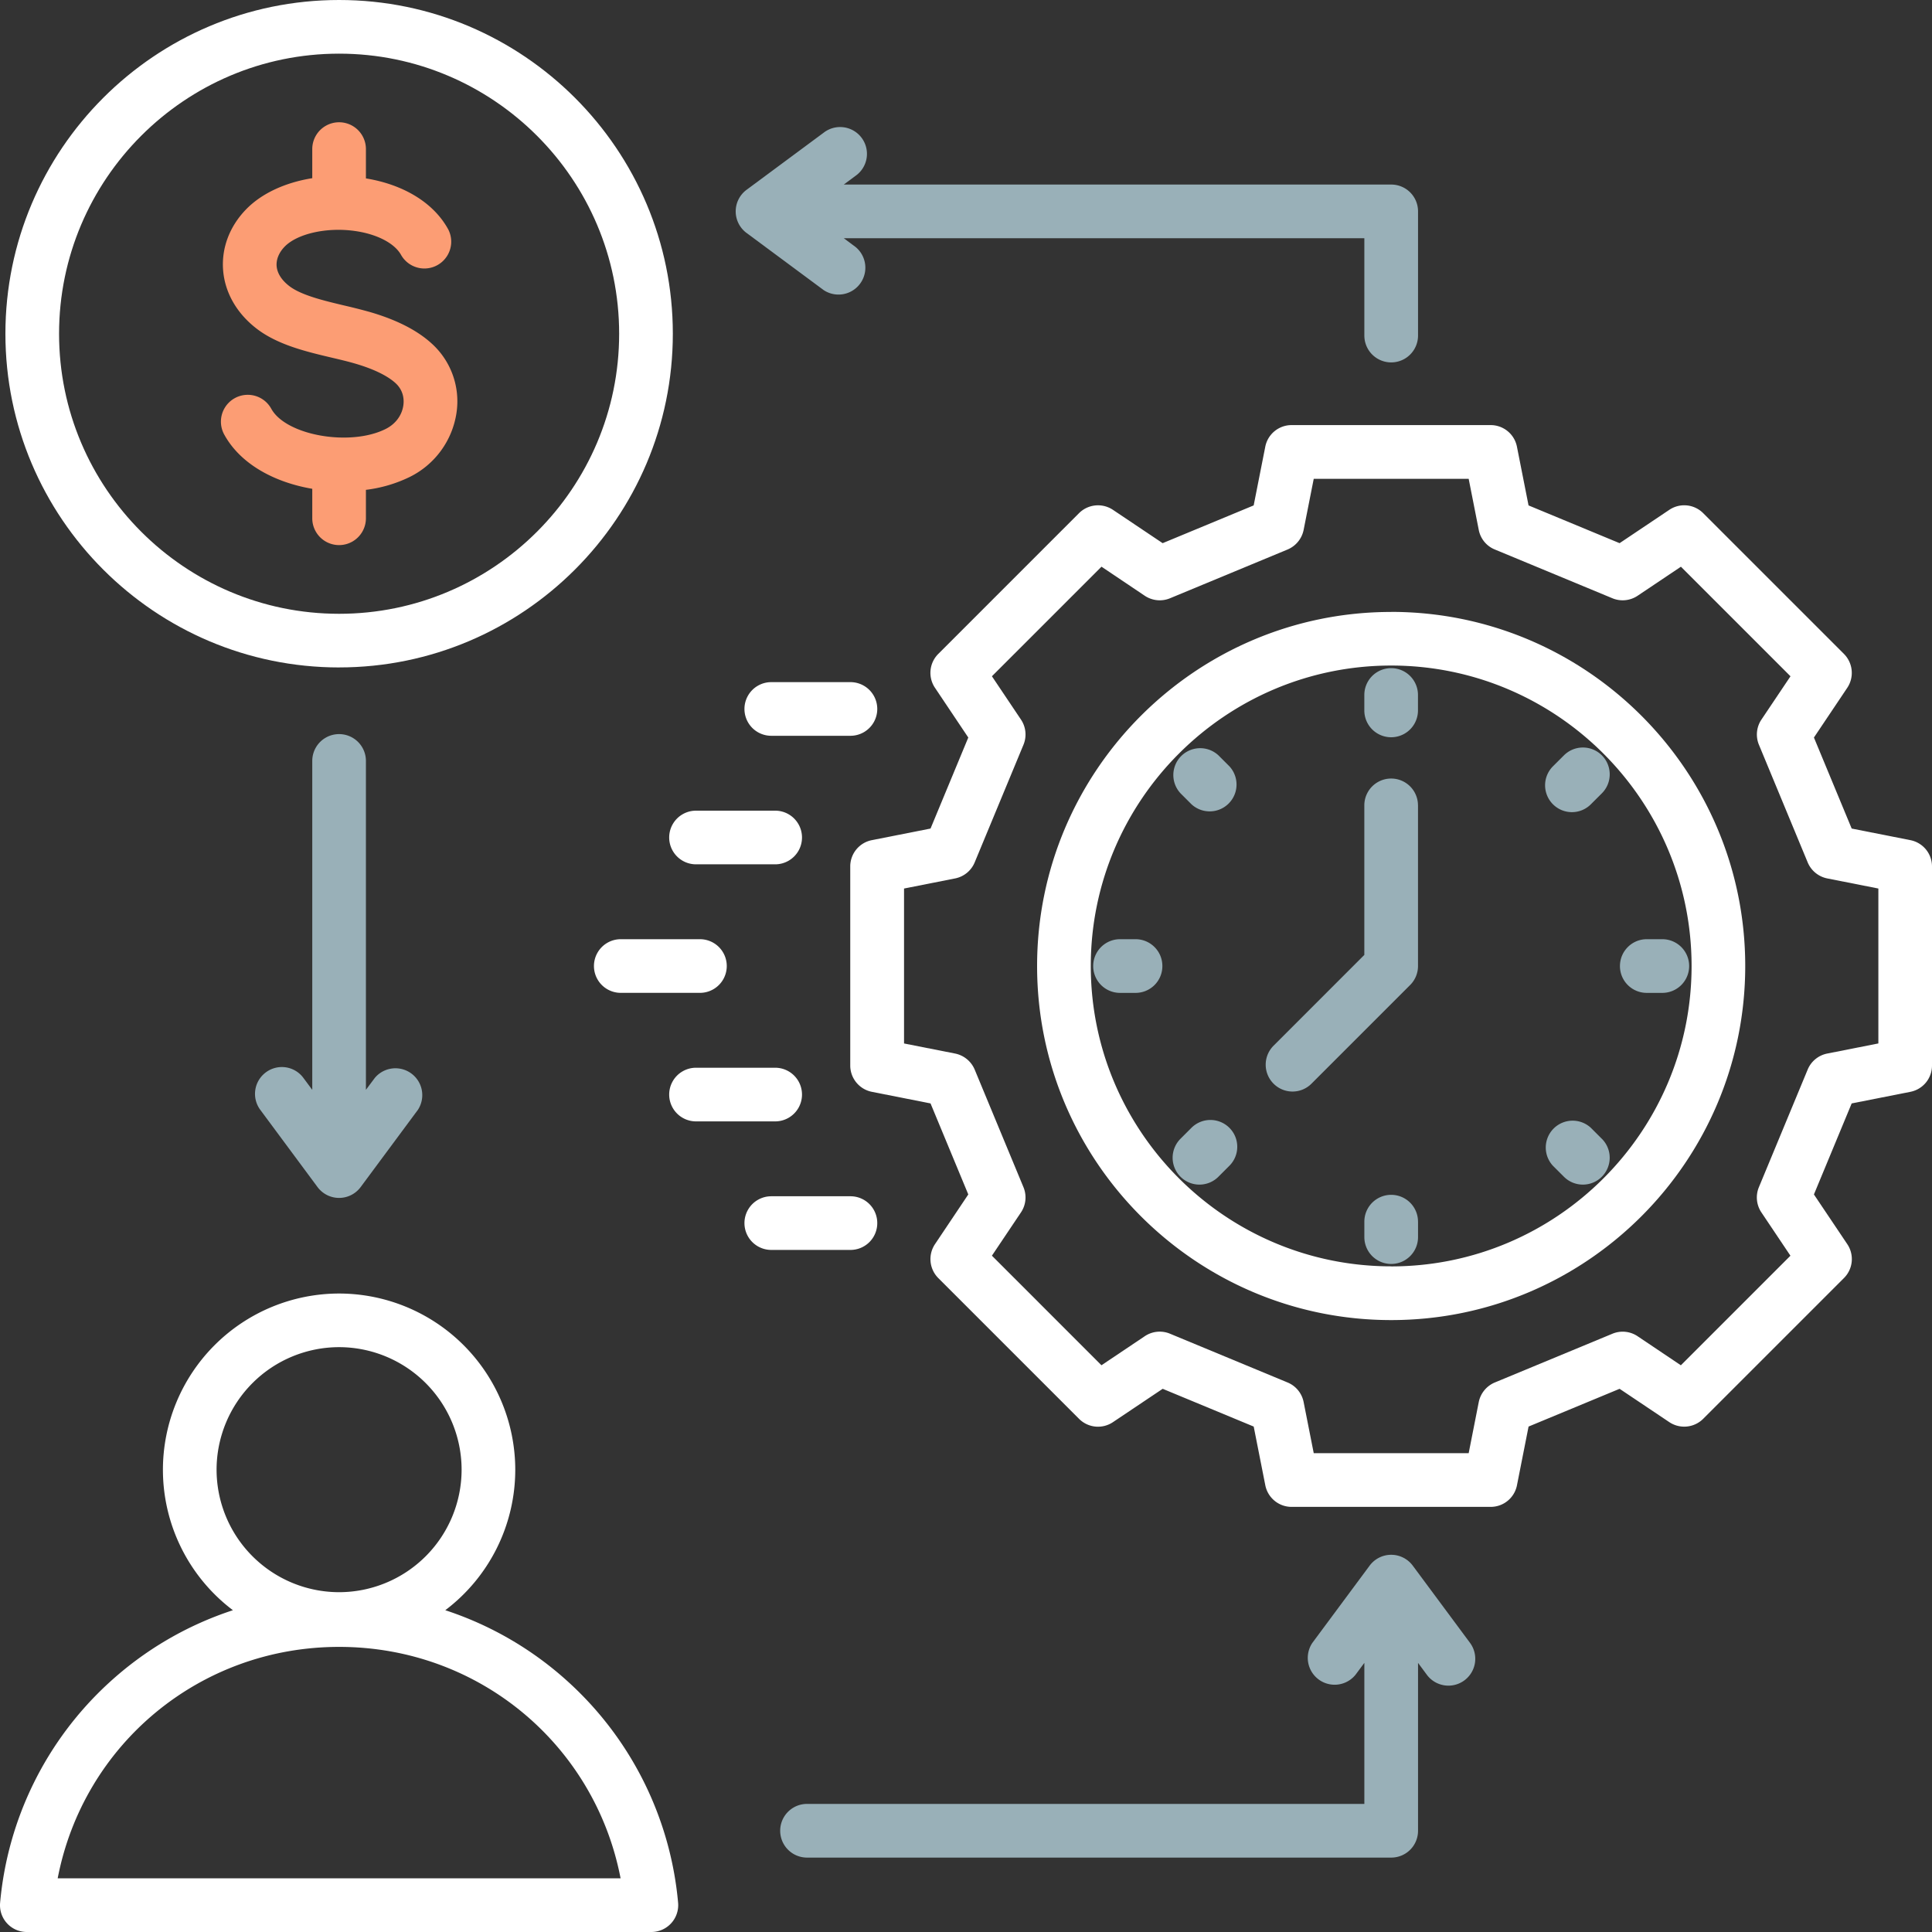 <svg xmlns="http://www.w3.org/2000/svg" width="70" height="70" fill="none"><rect width="100%" height="100%" fill="#333333" stroke="none"/><g clip-path="url(#a)"><path fill="#fff" d="M20.63 60.976a12.3 12.3 0 0 0-4.497-2.635 6.38 6.38 0 0 0 2.536-5.09 6.39 6.39 0 0 0-6.383-6.384 6.39 6.39 0 0 0-6.383 6.384 6.38 6.38 0 0 0 2.536 5.09 12.3 12.3 0 0 0-4.496 2.634A12.3 12.3 0 0 0 .004 68.94.97.97 0 0 0 .972 70h22.63a.974.974 0 0 0 .967-1.06 12.3 12.3 0 0 0-3.94-7.965zM7.847 53.25a4.444 4.444 0 0 1 4.44-4.44 4.444 4.444 0 0 1 4.438 4.44 4.444 4.444 0 0 1-4.439 4.438 4.444 4.444 0 0 1-4.439-4.438M2.09 68.055c.933-4.849 5.145-8.385 10.197-8.385 5.053 0 9.264 3.536 10.198 8.385z"/><path fill="#99B0B8" d="M13.258 27.57a.972.972 0 1 0-1.944 0v11.917l-.321-.432a.97.97 0 0 0-1.36-.202.97.97 0 0 0-.201 1.36l2.073 2.797a.973.973 0 0 0 1.562 0l2.073-2.797a.973.973 0 0 0-1.56-1.158l-.322.431z"/><path fill="#fff" d="M12.286 24.182c6.667 0 12.092-5.424 12.092-12.092S18.954 0 12.286 0 .196 5.424.196 12.092s5.423 12.091 12.092 12.091zm0-22.238c5.595 0 10.147 4.552 10.147 10.148 0 5.595-4.551 10.147-10.147 10.147S2.14 17.686 2.14 12.092 6.692 1.944 12.286 1.944"/><path fill="#99B0B8" d="m27.049 8.44 2.797 2.073a.973.973 0 0 0 1.158-1.56l-.432-.322h18.861v3.527a.971.971 0 1 0 1.945 0V7.659a.97.97 0 0 0-.973-.972H30.571l.432-.32a.972.972 0 1 0-1.158-1.561l-2.798 2.073a.973.973 0 0 0 0 1.56z"/><path fill="#FC9D74" d="M14.614 14.688c-.053.367-.288.68-.646.857-1.29.642-3.61.23-4.139-.735a.972.972 0 1 0-1.705.934c.593 1.083 1.84 1.737 3.19 1.966v1.068a.972.972 0 1 0 1.944 0v-1.03a5 5 0 0 0 1.575-.461 3.1 3.1 0 0 0 1.706-2.324 2.82 2.82 0 0 0-.888-2.507c-.533-.492-1.306-.883-2.298-1.165a21 21 0 0 0-.88-.222c-.731-.174-1.56-.37-1.995-.707-.28-.217-.436-.468-.456-.727-.016-.236.085-.483.286-.693.453-.472 1.517-.715 2.528-.576.817.11 1.468.448 1.702.882a.972.972 0 0 0 1.71-.922c-.517-.963-1.604-1.635-2.99-1.862V5.402a.971.971 0 1 0-1.944 0v1.054c-.98.156-1.844.553-2.408 1.14-.59.613-.881 1.388-.823 2.18.06.813.486 1.566 1.203 2.122.768.597 1.817.844 2.74 1.062.284.067.553.13.795.2.868.248 1.303.53 1.514.725.303.28.305.623.279.803"/><path fill="#fff" d="M50.406 22.172c-7.074 0-12.83 5.754-12.83 12.829s5.755 12.828 12.83 12.828S63.233 42.075 63.233 35s-5.754-12.83-12.827-12.83m0 23.712c-6.002 0-10.885-4.882-10.885-10.883s4.883-10.885 10.885-10.885S61.289 29 61.289 35.001s-4.882 10.883-10.883 10.883M28.086 40.63h-2.868a.971.971 0 1 1 0-1.944h2.868a.971.971 0 1 1 0 1.944m-.141-15.915a.972.972 0 1 0 0 1.944h2.868a.971.971 0 1 0 0-1.944zm-2.727 6.601h2.868a.971.971 0 1 0 0-1.944h-2.868a.971.971 0 1 0 0 1.944m-2.726 2.713a.972.972 0 1 0 0 1.944h2.868a.971.971 0 1 0 0-1.944zm9.293 10.286a.97.97 0 0 0-.972-.972h-2.868a.971.971 0 1 0 0 1.944h2.868a.97.97 0 0 0 .972-.972"/><path fill="#fff" d="m69.215 30.44-2.125-.42-1.368-3.298 1.207-1.8a.974.974 0 0 0-.12-1.23l-5.1-5.1a.97.97 0 0 0-1.228-.119l-1.8 1.207-3.299-1.368-.42-2.125a.97.97 0 0 0-.954-.785h-7.21a.97.97 0 0 0-.955.785l-.42 2.125-3.298 1.368-1.8-1.207a.974.974 0 0 0-1.23.12l-5.1 5.1a.97.97 0 0 0-.118 1.229l1.206 1.8-1.368 3.298-2.125.42a.97.97 0 0 0-.784.954v7.211c0 .464.329.864.784.954l2.125.42 1.368 3.298-1.206 1.8a.974.974 0 0 0 .119 1.23l5.1 5.1a.97.97 0 0 0 1.23.119l1.8-1.207 3.298 1.368.42 2.125c.09.456.488.785.953.785h7.211a.97.97 0 0 0 .955-.785l.42-2.125 3.298-1.368 1.8 1.207c.386.258.9.208 1.229-.12l5.1-5.1a.97.97 0 0 0 .12-1.229l-1.208-1.8 1.368-3.298 2.125-.42a.97.97 0 0 0 .785-.954v-7.211a.97.97 0 0 0-.785-.954m-1.16 7.366-1.85.366a.97.97 0 0 0-.71.582l-1.767 4.26c-.125.3-.09.644.09.913l1.053 1.57-3.97 3.97-1.568-1.053a.97.97 0 0 0-.913-.09l-4.26 1.766a.98.98 0 0 0-.582.71l-.365 1.851h-5.614l-.366-1.851a.97.97 0 0 0-.581-.71l-4.26-1.767a.97.97 0 0 0-.914.09l-1.57 1.053-3.969-3.97 1.053-1.569a.97.97 0 0 0 .09-.913l-1.767-4.26a.98.98 0 0 0-.71-.582l-1.85-.365v-5.614l1.85-.366a.97.97 0 0 0 .71-.582l1.767-4.26a.97.97 0 0 0-.09-.913l-1.053-1.57 3.97-3.97 1.569 1.054c.27.18.614.215.914.09l4.26-1.767a.98.98 0 0 0 .581-.71l.366-1.85h5.614l.365 1.85c.062.32.28.587.582.71l4.26 1.767c.3.125.644.09.913-.09l1.57-1.053 3.97 3.97-1.053 1.569a.97.97 0 0 0-.09.914l1.766 4.26c.125.3.392.518.71.581l1.851.366v5.614z"/><path fill="#99B0B8" d="m53.26 59.522-2.074-2.797a.973.973 0 0 0-1.561 0l-2.074 2.797a.973.973 0 0 0 1.561 1.159l.321-.432v5.11H29.24a.971.971 0 1 0 0 1.945h21.166a.97.97 0 0 0 .972-.972v-6.083l.32.432a.971.971 0 1 0 1.562-1.159M51.377 29.18v5.822a.97.97 0 0 1-.285.687l-3.574 3.574a.97.97 0 0 1-1.375 0 .973.973 0 0 1 0-1.375l3.289-3.29V29.18a.972.972 0 1 1 1.944 0zm6.66 12.08-.397-.397a.973.973 0 0 0-1.375 1.375l.398.397a.97.97 0 0 0 1.375 0 .973.973 0 0 0 0-1.375m.656-6.258c0-.538.435-.973.972-.973h.563a.972.972 0 1 1 0 1.945h-.563a.97.97 0 0 1-.972-.972m-.655-7.634c.379.38.379.996 0 1.375l-.398.397a.97.97 0 0 1-1.375 0 .973.973 0 0 1 0-1.375l.398-.397a.973.973 0 0 1 1.375 0m-6.661 16.895v.56a.972.972 0 1 1-1.945 0v-.56a.971.971 0 1 1 1.944 0M49.432 25.74v-.56a.972.972 0 1 1 1.944 0v.56a.972.972 0 1 1-1.944 0m-4.889 15.123c.38.379.38.995 0 1.375l-.397.397a.97.97 0 0 1-1.375 0 .973.973 0 0 1 0-1.375l.397-.397a.973.973 0 0 1 1.375 0m-2.428-5.861a.97.97 0 0 1-.972.972h-.562a.971.971 0 1 1 0-1.945h.562c.538 0 .972.435.972.972m.656-6.259a.973.973 0 0 1 1.375-1.375l.397.397a.973.973 0 0 1-1.375 1.375z"/></g><defs><clipPath id="a"><path fill="#fff" d="M0 0h70v70H0z"/></clipPath></defs></svg>